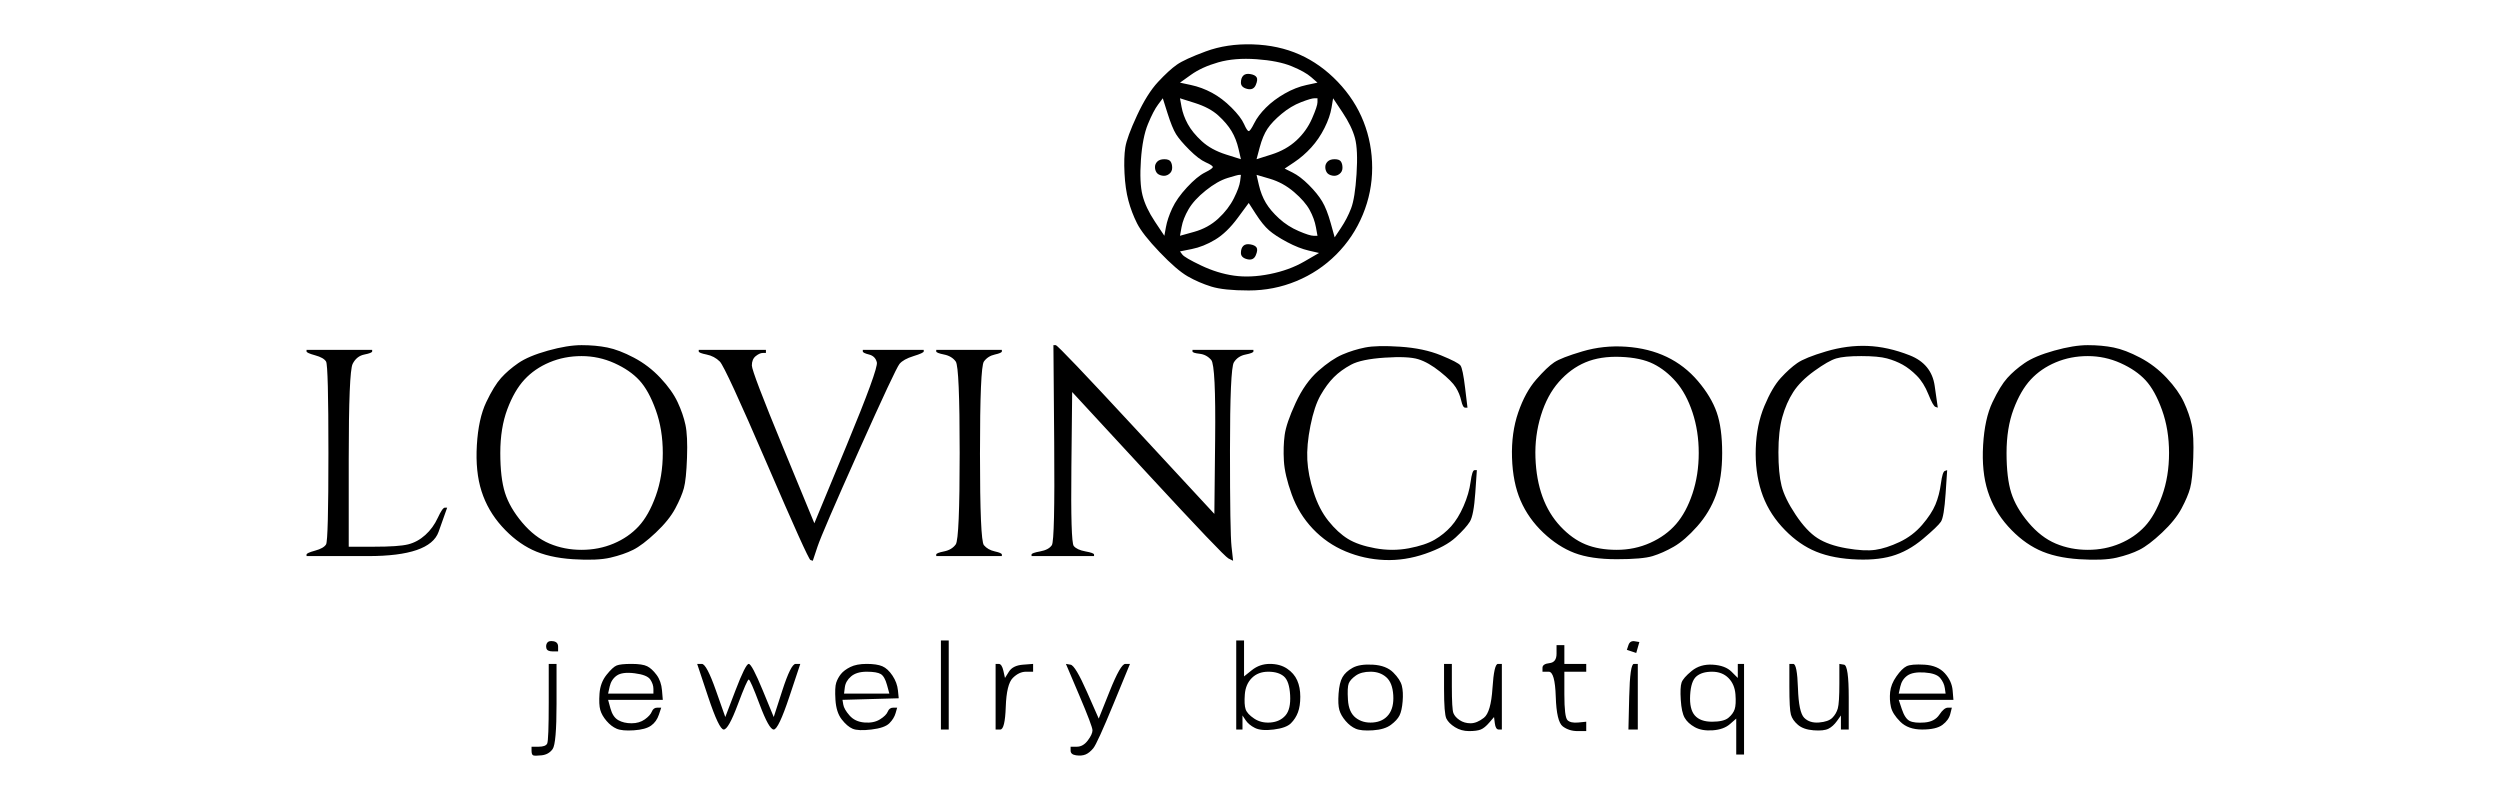 <svg xmlns:xlink="http://www.w3.org/1999/xlink" xmlns="http://www.w3.org/2000/svg" xml:space="preserve" width="100%" viewBox="0 0 1600 512" version="1.1" style="fill-rule:nonzero;clip-rule:evenodd;stroke-linecap:round;stroke-linejoin:round;" stroke-miterlimit="10" height="100%">
<defs></defs>
<g id="图层-1">
<path stroke="none" opacity="1" fill-rule="nonzero" fill="#000000" d="M771.688 32.898C762.688 36.231 756.521 39.064 753.188 41.398C749.854 43.731 745.854 47.398 741.188 52.398C736.521 57.398 732.021 64.564 727.688 73.898C723.354 83.231 720.854 90.064 720.188 94.398C719.521 98.731 719.354 104.231 719.688 110.898C720.021 117.564 720.854 123.398 722.188 128.398C723.521 133.398 725.354 138.231 727.688 142.898C730.021 147.564 734.854 153.731 742.188 161.398C749.521 169.064 755.521 174.231 760.188 176.898C764.854 179.564 769.854 181.731 775.188 183.398C780.521 185.064 788.521 185.898 799.188 185.898C809.854 185.898 820.021 183.898 829.688 179.898C839.354 175.898 847.854 170.231 855.188 162.898C862.521 155.564 868.188 147.064 872.188 137.398C876.188 127.731 878.188 117.731 878.188 107.398C878.188 97.064 876.354 87.231 872.688 77.898C869.021 68.564 863.521 60.064 856.188 52.398C848.854 44.731 840.688 38.898 831.688 34.898C822.688 30.898 812.688 28.731 801.688 28.398C790.688 28.064 780.688 29.564 771.688 32.898ZM804.188 37.898C813.521 38.564 821.021 40.064 826.688 42.398C832.354 44.731 836.521 47.064 839.188 49.398C840.521 50.564 841.854 51.731 843.188 52.898C840.854 53.398 838.521 53.898 836.188 54.398C831.521 55.398 826.854 57.231 822.188 59.898C817.521 62.564 813.521 65.564 810.188 68.898C806.854 72.231 804.354 75.564 802.688 78.898C801.021 82.231 799.854 83.898 799.188 83.898C798.521 83.898 797.521 82.398 796.188 79.398C794.854 76.398 792.188 72.898 788.188 68.898C784.188 64.898 780.021 61.731 775.688 59.398C771.354 57.064 766.854 55.398 762.188 54.398C759.854 53.898 757.521 53.398 755.188 52.898C757.521 51.231 759.854 49.564 762.188 47.898C766.854 44.564 772.688 41.898 779.688 39.898C786.688 37.898 794.854 37.231 804.188 37.898ZM795.688 48.398C794.688 49.398 794.188 50.898 794.188 52.898C794.188 54.898 795.521 56.231 798.188 56.898C800.854 57.564 802.688 56.731 803.688 54.398C804.688 52.064 804.854 50.398 804.188 49.398C803.521 48.398 802.188 47.731 800.188 47.398C798.188 47.064 796.688 47.398 795.688 48.398ZM744.188 62.898C745.188 66.064 746.188 69.231 747.188 72.398C749.188 78.731 751.021 83.231 752.688 85.898C754.354 88.564 757.188 91.898 761.188 95.898C765.188 99.898 768.688 102.564 771.688 103.898C774.688 105.231 776.188 106.231 776.188 106.898C776.188 107.564 774.521 108.731 771.188 110.398C767.854 112.064 764.021 115.231 759.688 119.898C755.354 124.564 752.188 129.064 750.188 133.398C748.188 137.731 746.854 141.731 746.188 145.398C745.854 147.231 745.521 149.064 745.188 150.898C743.188 147.898 741.188 144.898 739.188 141.898C735.188 135.898 732.521 130.231 731.188 124.898C729.854 119.564 729.521 112.064 730.188 102.398C730.854 92.731 732.354 85.064 734.688 79.398C737.021 73.731 739.188 69.564 741.188 66.898C742.188 65.564 743.188 64.231 744.188 62.898ZM755.188 62.898C758.354 63.898 761.521 64.898 764.688 65.898C771.021 67.898 776.021 70.564 779.688 73.898C783.354 77.231 786.188 80.564 788.188 83.898C790.188 87.231 791.688 91.064 792.688 95.398C793.188 97.564 793.688 99.731 794.188 101.898C791.021 100.898 787.854 99.898 784.688 98.898C778.354 96.898 773.188 94.064 769.188 90.398C765.188 86.731 762.188 83.064 760.188 79.398C758.188 75.731 756.854 72.064 756.188 68.398C755.854 66.564 755.521 64.731 755.188 62.898ZM841.188 62.898C841.854 62.898 842.521 62.898 843.188 62.898C843.188 63.731 843.188 64.564 843.188 65.398C843.188 67.064 842.021 70.564 839.688 75.898C837.354 81.231 834.021 85.898 829.688 89.898C825.354 93.898 820.021 96.898 813.688 98.898C810.521 99.898 807.354 100.898 804.188 101.898C804.854 99.398 805.521 96.898 806.188 94.398C807.521 89.398 809.188 85.398 811.188 82.398C813.188 79.398 816.188 76.231 820.188 72.898C824.188 69.564 828.354 67.064 832.688 65.398C837.021 63.731 839.854 62.898 841.188 62.898ZM853.188 62.898C855.188 65.898 857.188 68.898 859.188 71.898C863.188 77.898 865.854 83.398 867.188 88.398C868.521 93.398 868.854 101.064 868.188 111.398C867.521 121.731 866.354 129.064 864.688 133.398C863.021 137.731 860.854 141.898 858.188 145.898C856.854 147.898 855.521 149.898 854.188 151.898C853.354 148.898 852.521 145.898 851.688 142.898C850.021 136.898 848.188 132.231 846.188 128.898C844.188 125.564 841.354 122.064 837.688 118.398C834.021 114.731 830.521 112.064 827.188 110.398C825.521 109.564 823.854 108.731 822.188 107.898C824.188 106.564 826.188 105.231 828.188 103.898C832.188 101.231 835.854 98.064 839.188 94.398C842.521 90.731 845.354 86.564 847.688 81.898C850.021 77.231 851.521 72.898 852.188 68.898C852.521 66.898 852.854 64.898 853.188 62.898ZM740.688 103.398C739.688 104.398 739.188 105.564 739.188 106.898C739.188 108.231 739.521 109.398 740.188 110.398C740.854 111.398 742.021 112.064 743.688 112.398C745.354 112.731 746.854 112.398 748.188 111.398C749.521 110.398 750.188 109.064 750.188 107.398C750.188 105.731 749.854 104.398 749.188 103.398C748.521 102.398 747.188 101.898 745.188 101.898C743.188 101.898 741.688 102.398 740.688 103.398ZM849.688 103.398C848.688 104.398 848.188 105.564 848.188 106.898C848.188 108.231 848.521 109.398 849.188 110.398C849.854 111.398 851.021 112.064 852.688 112.398C854.354 112.731 855.854 112.398 857.188 111.398C858.521 110.398 859.188 109.064 859.188 107.398C859.188 105.731 858.854 104.398 858.188 103.398C857.521 102.398 856.188 101.898 854.188 101.898C852.188 101.898 850.688 102.398 849.688 103.398ZM793.188 111.898C793.521 111.898 793.854 111.898 794.188 111.898C794.021 113.231 793.854 114.564 793.688 115.898C793.354 118.564 792.021 122.231 789.688 126.898C787.354 131.564 784.021 135.898 779.688 139.898C775.354 143.898 770.188 146.731 764.188 148.398C761.188 149.231 758.188 150.064 755.188 150.898C755.521 149.064 755.854 147.231 756.188 145.398C756.854 141.731 758.354 137.898 760.688 133.898C763.021 129.898 766.688 125.898 771.688 121.898C776.688 117.898 781.354 115.231 785.688 113.898C790.021 112.564 792.521 111.898 793.188 111.898ZM804.188 111.898C807.021 112.731 809.854 113.564 812.688 114.398C818.354 116.064 823.521 118.898 828.188 122.898C832.854 126.898 836.188 130.731 838.188 134.398C840.188 138.064 841.521 141.731 842.188 145.398C842.521 147.231 842.854 149.064 843.188 150.898C842.354 150.898 841.521 150.898 840.688 150.898C839.021 150.898 835.854 149.898 831.188 147.898C826.521 145.898 822.354 143.231 818.688 139.898C815.021 136.564 812.188 133.231 810.188 129.898C808.188 126.564 806.688 122.731 805.688 118.398C805.188 116.231 804.688 114.064 804.188 111.898ZM799.188 129.898C800.688 132.231 802.188 134.564 803.688 136.898C806.688 141.564 809.521 145.064 812.188 147.398C814.854 149.731 818.688 152.231 823.688 154.898C828.688 157.564 833.354 159.398 837.688 160.398C839.854 160.898 842.021 161.398 844.188 161.898C841.021 163.731 837.854 165.564 834.688 167.398C828.354 171.064 821.021 173.731 812.688 175.398C804.354 177.064 796.688 177.398 789.688 176.398C782.688 175.398 775.688 173.231 768.688 169.898C761.688 166.564 757.688 164.231 756.688 162.898C756.188 162.231 755.688 161.564 755.188 160.898C757.688 160.398 760.188 159.898 762.688 159.398C767.688 158.398 772.688 156.398 777.688 153.398C782.688 150.398 787.521 145.731 792.188 139.398C794.521 136.231 796.854 133.064 799.188 129.898ZM795.688 157.398C794.688 158.398 794.188 159.898 794.188 161.898C794.188 163.898 795.521 165.231 798.188 165.898C800.854 166.564 802.688 165.731 803.688 163.398C804.688 161.064 804.854 159.398 804.188 158.398C803.521 157.398 802.188 156.731 800.188 156.398C798.188 156.064 796.688 156.398 795.688 157.398ZM350.688 224.398C342.354 226.731 336.021 229.398 331.688 232.398C327.354 235.398 323.688 238.564 320.688 241.898C317.688 245.231 314.521 250.398 311.188 257.398C307.854 264.398 305.854 273.564 305.188 284.898C304.521 296.231 305.521 306.064 308.188 314.398C310.854 322.731 315.188 330.231 321.188 336.898C327.188 343.564 333.688 348.564 340.688 351.898C347.688 355.231 356.354 357.231 366.688 357.898C377.021 358.564 385.021 358.231 390.688 356.898C396.354 355.564 401.188 353.898 405.188 351.898C409.188 349.898 414.021 346.231 419.688 340.898C425.354 335.564 429.521 330.398 432.188 325.398C434.854 320.398 436.688 316.064 437.688 312.398C438.688 308.731 439.354 302.231 439.688 292.898C440.021 283.564 439.688 276.564 438.688 271.898C437.688 267.231 436.021 262.398 433.688 257.398C431.354 252.398 427.688 247.231 422.688 241.898C417.688 236.564 412.021 232.231 405.688 228.898C399.354 225.564 393.688 223.398 388.688 222.398C383.688 221.398 378.188 220.898 372.188 220.898C366.188 220.898 359.021 222.064 350.688 224.398ZM674.688 283.398C675.021 325.064 674.521 346.898 673.188 348.898C671.854 350.898 669.354 352.231 665.688 352.898C662.021 353.564 660.188 354.231 660.188 354.898C660.188 355.231 660.188 355.564 660.188 355.898C666.854 355.898 673.521 355.898 680.188 355.898C686.854 355.898 693.521 355.898 700.188 355.898C700.188 355.564 700.188 355.231 700.188 354.898C700.188 354.231 698.354 353.564 694.688 352.898C691.021 352.231 688.521 351.064 687.188 349.398C685.854 347.731 685.354 330.898 685.688 298.898C685.854 282.898 686.021 266.898 686.188 250.898C702.354 268.398 718.521 285.898 734.688 303.398C767.021 338.398 784.188 356.398 786.188 357.398C787.188 357.898 788.188 358.398 789.188 358.898C788.854 355.898 788.521 352.898 788.188 349.898C787.521 343.898 787.188 323.398 787.188 288.398C787.188 253.398 788.021 234.564 789.688 231.898C791.354 229.231 793.854 227.564 797.188 226.898C800.521 226.231 802.188 225.564 802.188 224.898C802.188 224.564 802.188 224.231 802.188 223.898C795.688 223.898 789.188 223.898 782.688 223.898C776.188 223.898 769.688 223.898 763.188 223.898C763.188 224.231 763.188 224.564 763.188 224.898C763.188 225.564 764.688 226.064 767.688 226.398C770.688 226.731 773.188 228.064 775.188 230.398C777.188 232.731 778.021 249.731 777.688 281.398C777.521 297.231 777.354 313.064 777.188 328.898C760.521 310.898 743.854 292.898 727.188 274.898C693.854 238.898 676.688 220.898 675.688 220.898C675.188 220.898 674.688 220.898 674.188 220.898C674.354 241.731 674.521 262.564 674.688 283.398ZM873.688 222.398C868.688 223.398 863.854 224.898 859.188 226.898C854.521 228.898 849.354 232.398 843.688 237.398C838.021 242.398 833.188 249.231 829.188 257.898C825.188 266.564 822.854 273.398 822.188 278.398C821.521 283.398 821.354 288.898 821.688 294.898C822.021 300.898 823.688 308.064 826.688 316.398C829.688 324.731 834.188 332.064 840.188 338.398C846.188 344.731 853.188 349.564 861.188 352.898C869.188 356.231 877.521 358.064 886.188 358.398C894.854 358.731 903.521 357.398 912.188 354.398C920.854 351.398 927.354 347.898 931.688 343.898C936.021 339.898 939.021 336.564 940.688 333.898C942.354 331.231 943.521 325.064 944.188 315.398C944.521 310.564 944.854 305.731 945.188 300.898C944.688 300.898 944.188 300.898 943.688 300.898C942.688 300.898 941.854 303.398 941.188 308.398C940.521 313.398 939.021 318.564 936.688 323.898C934.354 329.231 931.688 333.564 928.688 336.898C925.688 340.231 922.188 343.064 918.188 345.398C914.188 347.731 908.688 349.564 901.688 350.898C894.688 352.231 887.521 352.231 880.188 350.898C872.854 349.564 867.021 347.564 862.688 344.898C858.354 342.231 854.188 338.398 850.188 333.398C846.188 328.398 843.021 322.231 840.688 314.898C838.354 307.564 837.021 300.731 836.688 294.398C836.354 288.064 837.021 280.731 838.688 272.398C840.354 264.064 842.521 257.564 845.188 252.898C847.854 248.231 850.688 244.398 853.688 241.398C856.688 238.398 860.354 235.731 864.688 233.398C869.021 231.064 876.188 229.564 886.188 228.898C896.188 228.231 903.354 228.564 907.688 229.898C912.021 231.231 916.688 233.898 921.688 237.898C926.688 241.898 930.021 245.231 931.688 247.898C933.354 250.564 934.521 253.398 935.188 256.398C935.854 259.398 936.688 260.898 937.688 260.898C938.188 260.898 938.688 260.898 939.188 260.898C938.688 256.731 938.188 252.564 937.688 248.398C936.688 240.064 935.688 235.231 934.688 233.898C933.688 232.564 929.521 230.398 922.188 227.398C914.854 224.398 906.188 222.564 896.188 221.898C886.188 221.231 878.688 221.398 873.688 222.398ZM1012.69 224.898C1003.69 227.564 997.688 229.898 994.688 231.898C991.688 233.898 987.854 237.564 983.188 242.898C978.521 248.231 974.688 255.231 971.688 263.898C968.688 272.564 967.354 282.231 967.688 292.898C968.021 303.564 969.854 312.731 973.188 320.398C976.521 328.064 981.354 334.898 987.688 340.898C994.021 346.898 1000.69 351.231 1007.69 353.898C1014.69 356.564 1023.69 357.898 1034.69 357.898C1045.69 357.898 1053.35 357.231 1057.69 355.898C1062.02 354.564 1066.52 352.564 1071.19 349.898C1075.85 347.231 1080.85 342.898 1086.19 336.898C1091.52 330.898 1095.52 324.231 1098.19 316.898C1100.85 309.564 1102.19 300.564 1102.19 289.898C1102.19 279.231 1101.02 270.564 1098.69 263.898C1096.35 257.231 1092.35 250.564 1086.69 243.898C1081.02 237.231 1074.35 232.064 1066.69 228.398C1059.02 224.731 1050.35 222.564 1040.69 221.898C1031.02 221.231 1021.69 222.231 1012.69 224.898ZM1168.69 224.898C1159.69 227.564 1153.52 230.064 1150.19 232.398C1146.85 234.731 1143.35 237.898 1139.69 241.898C1136.02 245.898 1132.52 251.898 1129.19 259.898C1125.85 267.898 1124.02 276.898 1123.69 286.898C1123.35 296.898 1124.52 306.064 1127.19 314.398C1129.85 322.731 1134.19 330.231 1140.19 336.898C1146.19 343.564 1152.69 348.564 1159.69 351.898C1166.69 355.231 1175.19 357.231 1185.19 357.898C1195.19 358.564 1203.69 357.898 1210.69 355.898C1217.69 353.898 1224.35 350.231 1230.69 344.898C1237.02 339.564 1240.85 335.898 1242.19 333.898C1243.52 331.898 1244.52 325.898 1245.19 315.898C1245.52 310.898 1245.85 305.898 1246.19 300.898C1245.69 301.064 1245.19 301.231 1244.69 301.398C1243.69 301.731 1242.85 304.398 1242.19 309.398C1241.52 314.398 1240.35 318.898 1238.69 322.898C1237.02 326.898 1234.19 331.231 1230.19 335.898C1226.19 340.564 1221.35 344.231 1215.69 346.898C1210.02 349.564 1204.85 351.231 1200.19 351.898C1195.52 352.564 1189.35 352.231 1181.69 350.898C1174.02 349.564 1167.85 347.398 1163.19 344.398C1158.52 341.398 1153.85 336.398 1149.19 329.398C1144.52 322.398 1141.52 316.231 1140.19 310.898C1138.85 305.564 1138.19 298.398 1138.19 289.398C1138.19 280.398 1139.02 272.898 1140.69 266.898C1142.35 260.898 1144.69 255.564 1147.69 250.898C1150.69 246.231 1155.19 241.731 1161.19 237.398C1167.19 233.064 1171.85 230.398 1175.19 229.398C1178.52 228.398 1183.85 227.898 1191.19 227.898C1198.52 227.898 1204.02 228.398 1207.69 229.398C1211.35 230.398 1214.69 231.731 1217.69 233.398C1220.69 235.064 1223.69 237.398 1226.69 240.398C1229.69 243.398 1232.19 247.398 1234.19 252.398C1236.19 257.398 1237.69 260.064 1238.69 260.398C1239.19 260.564 1239.69 260.731 1240.19 260.898C1239.52 256.231 1238.85 251.564 1238.19 246.898C1236.85 237.564 1231.52 231.064 1222.19 227.398C1212.85 223.731 1203.85 221.731 1195.19 221.398C1186.52 221.064 1177.69 222.231 1168.69 224.898ZM1314.69 224.398C1306.35 226.731 1300.02 229.398 1295.69 232.398C1291.35 235.398 1287.69 238.564 1284.69 241.898C1281.69 245.231 1278.52 250.398 1275.19 257.398C1271.85 264.398 1269.85 273.564 1269.19 284.898C1268.52 296.231 1269.52 306.064 1272.19 314.398C1274.85 322.731 1279.19 330.231 1285.19 336.898C1291.19 343.564 1297.69 348.564 1304.69 351.898C1311.69 355.231 1320.35 357.231 1330.69 357.898C1341.02 358.564 1349.02 358.231 1354.69 356.898C1360.35 355.564 1365.19 353.898 1369.19 351.898C1373.19 349.898 1378.02 346.231 1383.69 340.898C1389.35 335.564 1393.52 330.398 1396.19 325.398C1398.85 320.398 1400.69 316.064 1401.69 312.398C1402.69 308.731 1403.35 302.231 1403.69 292.898C1404.02 283.564 1403.69 276.564 1402.69 271.898C1401.69 267.231 1400.02 262.398 1397.69 257.398C1395.35 252.398 1391.69 247.231 1386.69 241.898C1381.69 236.564 1376.02 232.231 1369.69 228.898C1363.35 225.564 1357.69 223.398 1352.69 222.398C1347.69 221.398 1342.19 220.898 1336.19 220.898C1330.19 220.898 1323.02 222.064 1314.69 224.398ZM196.188 224.898C196.188 225.564 198.021 226.398 201.688 227.398C205.354 228.398 207.688 229.731 208.688 231.398C209.688 233.064 210.188 252.564 210.188 289.898C210.188 327.231 209.688 346.731 208.688 348.398C207.688 350.064 205.354 351.398 201.688 352.398C198.021 353.398 196.188 354.231 196.188 354.898C196.188 355.231 196.188 355.564 196.188 355.898C209.354 355.898 222.521 355.898 235.688 355.898C262.021 355.898 277.021 350.731 280.688 340.398C282.521 335.231 284.354 330.064 286.188 324.898C285.688 324.898 285.188 324.898 284.688 324.898C283.688 324.898 282.188 327.064 280.188 331.398C278.188 335.731 275.521 339.398 272.188 342.398C268.854 345.398 265.188 347.398 261.188 348.398C257.188 349.398 249.854 349.898 239.188 349.898C233.854 349.898 228.521 349.898 223.188 349.898C223.188 331.231 223.188 312.564 223.188 293.898C223.188 256.564 224.021 236.231 225.688 232.898C227.354 229.564 229.854 227.564 233.188 226.898C236.521 226.231 238.188 225.564 238.188 224.898C238.188 224.564 238.188 224.231 238.188 223.898C231.188 223.898 224.188 223.898 217.188 223.898C210.188 223.898 203.188 223.898 196.188 223.898C196.188 224.231 196.188 224.564 196.188 224.898ZM447.188 224.898C447.188 225.564 448.854 226.231 452.188 226.898C455.521 227.564 458.354 229.064 460.688 231.398C463.021 233.731 473.021 255.398 490.688 296.398C508.354 337.398 517.688 358.064 518.688 358.398C519.188 358.564 519.688 358.731 520.188 358.898C521.188 355.898 522.188 352.898 523.188 349.898C525.188 343.898 534.021 323.398 549.688 288.398C565.354 253.398 574.021 234.898 575.688 232.898C577.354 230.898 580.354 229.231 584.688 227.898C589.021 226.564 591.188 225.564 591.188 224.898C591.188 224.564 591.188 224.231 591.188 223.898C584.688 223.898 578.188 223.898 571.688 223.898C565.188 223.898 558.688 223.898 552.188 223.898C552.188 224.231 552.188 224.564 552.188 224.898C552.188 225.564 553.521 226.231 556.188 226.898C558.854 227.564 560.521 229.231 561.188 231.898C561.854 234.564 555.354 252.398 541.688 285.398C534.854 301.898 528.021 318.398 521.188 334.898C514.521 318.731 507.854 302.564 501.188 286.398C487.854 254.064 481.188 236.564 481.188 233.898C481.188 231.231 482.021 229.231 483.688 227.898C485.354 226.564 486.854 225.898 488.188 225.898C488.854 225.898 489.521 225.898 490.188 225.898C490.188 225.564 490.188 225.231 490.188 224.898C490.188 224.564 490.188 224.231 490.188 223.898C483.021 223.898 475.854 223.898 468.688 223.898C461.521 223.898 454.354 223.898 447.188 223.898C447.188 224.231 447.188 224.564 447.188 224.898ZM599.188 224.898C599.188 225.564 600.854 226.231 604.188 226.898C607.521 227.564 610.021 229.064 611.688 231.398C613.354 233.731 614.188 253.231 614.188 289.898C614.188 326.564 613.354 346.064 611.688 348.398C610.021 350.731 607.521 352.231 604.188 352.898C600.854 353.564 599.188 354.231 599.188 354.898C599.188 355.231 599.188 355.564 599.188 355.898C606.188 355.898 613.188 355.898 620.188 355.898C627.188 355.898 634.188 355.898 641.188 355.898C641.188 355.564 641.188 355.231 641.188 354.898C641.188 354.231 639.688 353.564 636.688 352.898C633.688 352.231 631.354 350.898 629.688 348.898C628.021 346.898 627.188 327.398 627.188 290.398C627.188 253.398 628.021 233.731 629.688 231.398C631.354 229.064 633.688 227.564 636.688 226.898C639.688 226.231 641.188 225.564 641.188 224.898C641.188 224.564 641.188 224.231 641.188 223.898C634.188 223.898 627.188 223.898 620.188 223.898C613.188 223.898 606.188 223.898 599.188 223.898C599.188 224.231 599.188 224.564 599.188 224.898ZM372.188 227.898C379.521 227.898 386.521 229.398 393.188 232.398C399.854 235.398 405.188 239.064 409.188 243.398C413.188 247.731 416.688 254.064 419.688 262.398C422.688 270.731 424.188 279.898 424.188 289.898C424.188 299.898 422.688 309.064 419.688 317.398C416.688 325.731 413.021 332.231 408.688 336.898C404.354 341.564 399.021 345.231 392.688 347.898C386.354 350.564 379.521 351.898 372.188 351.898C364.854 351.898 358.021 350.564 351.688 347.898C345.354 345.231 339.521 340.731 334.188 334.398C328.854 328.064 325.188 321.731 323.188 315.398C321.188 309.064 320.188 300.564 320.188 289.898C320.188 279.231 321.688 269.898 324.688 261.898C327.688 253.898 331.354 247.564 335.688 242.898C340.021 238.231 345.354 234.564 351.688 231.898C358.021 229.231 364.854 227.898 372.188 227.898ZM1037.19 228.398C1045.85 228.731 1052.85 230.231 1058.19 232.898C1063.52 235.564 1068.35 239.398 1072.69 244.398C1077.02 249.398 1080.52 255.898 1083.19 263.898C1085.85 271.898 1087.19 280.564 1087.19 289.898C1087.19 299.231 1085.85 307.898 1083.19 315.898C1080.52 323.898 1077.02 330.398 1072.69 335.398C1068.35 340.398 1062.85 344.398 1056.19 347.398C1049.52 350.398 1042.35 351.898 1034.69 351.898C1027.02 351.898 1020.35 350.731 1014.69 348.398C1009.02 346.064 1003.69 342.231 998.688 336.898C993.688 331.564 989.854 325.231 987.188 317.898C984.521 310.564 983.021 302.231 982.688 292.898C982.354 283.564 983.521 274.564 986.188 265.898C988.854 257.231 992.688 250.064 997.688 244.398C1002.69 238.731 1008.35 234.564 1014.69 231.898C1021.02 229.231 1028.52 228.064 1037.19 228.398ZM1336.19 227.898C1343.52 227.898 1350.52 229.398 1357.19 232.398C1363.85 235.398 1369.19 239.064 1373.19 243.398C1377.19 247.731 1380.69 254.064 1383.69 262.398C1386.69 270.731 1388.19 279.898 1388.19 289.898C1388.19 299.898 1386.69 309.064 1383.69 317.398C1380.69 325.731 1377.02 332.231 1372.69 336.898C1368.35 341.564 1363.02 345.231 1356.69 347.898C1350.35 350.564 1343.52 351.898 1336.19 351.898C1328.85 351.898 1322.02 350.564 1315.69 347.898C1309.35 345.231 1303.52 340.731 1298.19 334.398C1292.85 328.064 1289.19 321.731 1287.19 315.398C1285.19 309.064 1284.19 300.564 1284.19 289.898C1284.19 279.231 1285.69 269.898 1288.69 261.898C1291.69 253.898 1295.35 247.564 1299.69 242.898C1304.02 238.231 1309.35 234.564 1315.69 231.898C1322.02 229.231 1328.85 227.898 1336.19 227.898ZM350.188 411.398C349.521 412.398 349.354 413.564 349.688 414.898C350.021 416.231 351.354 416.898 353.688 416.898C354.854 416.898 356.021 416.898 357.188 416.898C357.188 415.898 357.188 414.898 357.188 413.898C357.188 411.898 356.188 410.731 354.188 410.398C352.188 410.064 350.854 410.398 350.188 411.398ZM602.188 438.398C602.188 447.898 602.188 457.398 602.188 466.898C603.021 466.898 603.854 466.898 604.688 466.898C605.521 466.898 606.354 466.898 607.188 466.898C607.188 457.398 607.188 447.898 607.188 438.398C607.188 428.898 607.188 419.398 607.188 409.898C606.354 409.898 605.521 409.898 604.688 409.898C603.854 409.898 603.021 409.898 602.188 409.898C602.188 419.398 602.188 428.898 602.188 438.398ZM791.188 438.398C791.188 447.898 791.188 457.398 791.188 466.898C791.854 466.898 792.521 466.898 793.188 466.898C793.854 466.898 794.521 466.898 795.188 466.898C795.188 465.398 795.188 463.898 795.188 462.398C795.188 460.898 795.188 459.398 795.188 457.898C795.854 458.898 796.521 459.898 797.188 460.898C798.521 462.898 800.521 464.564 803.188 465.898C805.854 467.231 809.854 467.564 815.188 466.898C820.521 466.231 824.188 464.898 826.188 462.898C828.188 460.898 829.688 458.564 830.688 455.898C831.688 453.231 832.188 449.898 832.188 445.898C832.188 441.898 831.521 438.398 830.188 435.398C828.854 432.398 826.688 429.898 823.688 427.898C820.688 425.898 817.021 424.898 812.688 424.898C808.354 424.898 804.521 426.231 801.188 428.898C799.521 430.231 797.854 431.564 796.188 432.898C796.188 429.064 796.188 425.231 796.188 421.398C796.188 417.564 796.188 413.731 796.188 409.898C795.354 409.898 794.521 409.898 793.688 409.898C792.854 409.898 792.021 409.898 791.188 409.898C791.188 419.398 791.188 428.898 791.188 438.398ZM1042.19 412.898C1041.85 413.898 1041.52 414.898 1041.19 415.898C1042.19 416.231 1043.19 416.564 1044.19 416.898C1045.19 417.231 1046.19 417.564 1047.19 417.898C1047.52 416.731 1047.85 415.564 1048.19 414.398C1048.52 413.231 1048.85 412.064 1049.19 410.898C1048.19 410.731 1047.19 410.564 1046.19 410.398C1044.19 410.064 1042.85 410.898 1042.19 412.898ZM996.188 418.398C996.188 422.064 994.688 424.064 991.688 424.398C988.688 424.731 987.188 425.731 987.188 427.398C987.188 428.231 987.188 429.064 987.188 429.898C988.521 429.898 989.854 429.898 991.188 429.898C993.854 429.898 995.354 435.231 995.688 445.898C996.021 456.564 997.521 462.898 1000.19 464.898C1002.85 466.898 1006.02 467.898 1009.69 467.898C1011.52 467.898 1013.35 467.898 1015.19 467.898C1015.19 466.898 1015.19 465.898 1015.19 464.898C1015.19 463.898 1015.19 462.898 1015.19 461.898C1013.52 462.064 1011.85 462.231 1010.19 462.398C1006.85 462.731 1004.52 462.231 1003.19 460.898C1001.85 459.564 1001.19 454.064 1001.19 444.398C1001.19 439.564 1001.19 434.731 1001.19 429.898C1003.52 429.898 1005.85 429.898 1008.19 429.898C1010.52 429.898 1012.85 429.898 1015.19 429.898C1015.19 429.064 1015.19 428.231 1015.19 427.398C1015.19 426.564 1015.19 425.731 1015.19 424.898C1012.85 424.898 1010.52 424.898 1008.19 424.898C1005.85 424.898 1003.52 424.898 1001.19 424.898C1001.19 422.898 1001.19 420.898 1001.19 418.898C1001.19 416.898 1001.19 414.898 1001.19 412.898C1000.35 412.898 999.521 412.898 998.688 412.898C997.854 412.898 997.021 412.898 996.188 412.898C996.188 414.731 996.188 416.564 996.188 418.398ZM351.188 449.398C351.188 465.731 350.854 474.564 350.188 475.898C349.521 477.231 347.688 477.898 344.688 477.898C343.188 477.898 341.688 477.898 340.188 477.898C340.188 478.731 340.188 479.564 340.188 480.398C340.188 482.064 340.521 483.064 341.188 483.398C341.854 483.731 343.688 483.731 346.688 483.398C349.688 483.064 352.021 481.731 353.688 479.398C355.354 477.064 356.188 467.398 356.188 450.398C356.188 441.898 356.188 433.398 356.188 424.898C355.354 424.898 354.521 424.898 353.688 424.898C352.854 424.898 352.021 424.898 351.188 424.898C351.188 433.064 351.188 441.231 351.188 449.398ZM394.688 425.898C393.021 426.564 390.854 428.564 388.188 431.898C385.521 435.231 384.021 439.231 383.688 443.898C383.354 448.564 383.521 452.064 384.188 454.398C384.854 456.731 386.188 459.064 388.188 461.398C390.188 463.731 392.354 465.398 394.688 466.398C397.021 467.398 400.688 467.731 405.688 467.398C410.688 467.064 414.354 466.064 416.688 464.398C419.021 462.731 420.688 460.398 421.688 457.398C422.188 455.898 422.688 454.398 423.188 452.898C422.354 452.898 421.521 452.898 420.688 452.898C419.021 452.898 417.854 453.731 417.188 455.398C416.521 457.064 415.021 458.731 412.688 460.398C410.354 462.064 407.521 462.898 404.188 462.898C400.854 462.898 398.021 462.231 395.688 460.898C393.354 459.564 391.688 457.064 390.688 453.398C390.188 451.564 389.688 449.731 389.188 447.898C395.021 447.898 400.854 447.898 406.688 447.898C412.521 447.898 418.354 447.898 424.188 447.898C424.021 445.898 423.854 443.898 423.688 441.898C423.354 437.898 422.188 434.564 420.188 431.898C418.188 429.231 416.188 427.398 414.188 426.398C412.188 425.398 408.854 424.898 404.188 424.898C399.521 424.898 396.354 425.231 394.688 425.898ZM453.188 445.898C457.854 459.898 461.188 466.898 463.188 466.898C465.188 466.898 468.188 461.564 472.188 450.898C476.188 440.231 478.521 434.898 479.188 434.898C479.854 434.898 482.188 440.231 486.188 450.898C490.188 461.564 493.188 466.898 495.188 466.898C497.188 466.898 500.521 459.898 505.188 445.898C507.521 438.898 509.854 431.898 512.188 424.898C511.188 424.898 510.188 424.898 509.188 424.898C507.188 424.898 504.354 430.564 500.688 441.898C498.854 447.564 497.021 453.231 495.188 458.898C492.854 453.231 490.521 447.564 488.188 441.898C483.521 430.564 480.521 424.898 479.188 424.898C477.854 424.898 475.021 430.564 470.688 441.898C468.521 447.564 466.354 453.231 464.188 458.898C462.188 453.231 460.188 447.564 458.188 441.898C454.188 430.564 451.188 424.898 449.188 424.898C448.188 424.898 447.188 424.898 446.188 424.898C448.521 431.898 450.854 438.898 453.188 445.898ZM544.188 426.898C541.521 428.231 539.521 429.731 538.188 431.398C536.854 433.064 535.854 434.898 535.188 436.898C534.521 438.898 534.354 442.564 534.688 447.898C535.021 453.231 536.354 457.398 538.688 460.398C541.021 463.398 543.354 465.398 545.688 466.398C548.021 467.398 552.021 467.564 557.688 466.898C563.354 466.231 567.188 464.898 569.188 462.898C571.188 460.898 572.521 458.731 573.188 456.398C573.521 455.231 573.854 454.064 574.188 452.898C573.354 452.898 572.521 452.898 571.688 452.898C570.021 452.898 568.854 453.731 568.188 455.398C567.521 457.064 565.854 458.731 563.188 460.398C560.521 462.064 557.188 462.731 553.188 462.398C549.188 462.064 546.021 460.564 543.688 457.898C541.354 455.231 540.021 452.898 539.688 450.898C539.521 449.898 539.354 448.898 539.188 447.898C545.188 447.731 551.188 447.564 557.188 447.398C563.188 447.231 569.188 447.064 575.188 446.898C575.021 445.231 574.854 443.564 574.688 441.898C574.354 438.564 573.188 435.398 571.188 432.398C569.188 429.398 567.021 427.398 564.688 426.398C562.354 425.398 559.021 424.898 554.688 424.898C550.354 424.898 546.854 425.564 544.188 426.898ZM637.188 445.898C637.188 452.898 637.188 459.898 637.188 466.898C638.188 466.898 639.188 466.898 640.188 466.898C642.188 466.898 643.354 462.064 643.688 452.398C644.021 442.731 645.521 436.564 648.188 433.898C650.854 431.231 653.688 429.898 656.688 429.898C658.188 429.898 659.688 429.898 661.188 429.898C661.188 429.064 661.188 428.231 661.188 427.398C661.188 426.564 661.188 425.731 661.188 424.898C659.021 425.064 656.854 425.231 654.688 425.398C650.354 425.731 647.354 427.231 645.688 429.898C644.854 431.231 644.021 432.564 643.188 433.898C642.854 432.398 642.521 430.898 642.188 429.398C641.521 426.398 640.521 424.898 639.188 424.898C638.521 424.898 637.854 424.898 637.188 424.898C637.188 431.898 637.188 438.898 637.188 445.898ZM690.688 444.898C696.354 458.231 699.188 465.731 699.188 467.398C699.188 469.064 698.188 471.231 696.188 473.898C694.188 476.564 691.854 477.898 689.188 477.898C687.854 477.898 686.521 477.898 685.188 477.898C685.188 478.731 685.188 479.564 685.188 480.398C685.188 482.064 686.354 483.064 688.688 483.398C691.021 483.731 693.021 483.564 694.688 482.898C696.354 482.231 698.021 480.898 699.688 478.898C701.354 476.898 705.688 467.398 712.688 450.398C716.188 441.898 719.688 433.398 723.188 424.898C722.188 424.898 721.188 424.898 720.188 424.898C718.188 424.898 714.854 430.731 710.188 442.398C707.854 448.231 705.521 454.064 703.188 459.898C700.688 454.231 698.188 448.564 695.688 442.898C690.688 431.564 687.188 425.731 685.188 425.398C684.188 425.231 683.188 425.064 682.188 424.898C685.021 431.564 687.854 438.231 690.688 444.898ZM865.688 427.398C862.688 429.064 860.521 431.064 859.188 433.398C857.854 435.731 857.021 439.231 856.688 443.898C856.354 448.564 856.521 452.064 857.188 454.398C857.854 456.731 859.188 459.064 861.188 461.398C863.188 463.731 865.354 465.398 867.688 466.398C870.021 467.398 873.688 467.731 878.688 467.398C883.688 467.064 887.521 465.898 890.188 463.898C892.854 461.898 894.688 459.898 895.688 457.898C896.688 455.898 897.354 452.898 897.688 448.898C898.021 444.898 897.854 441.564 897.188 438.898C896.521 436.231 894.688 433.398 891.688 430.398C888.688 427.398 884.354 425.731 878.688 425.398C873.021 425.064 868.688 425.731 865.688 427.398ZM924.188 440.898C924.188 451.564 924.688 457.898 925.688 459.898C926.688 461.898 928.521 463.731 931.188 465.398C933.854 467.064 936.854 467.898 940.188 467.898C943.521 467.898 946.021 467.564 947.688 466.898C949.354 466.231 951.188 464.731 953.188 462.398C954.188 461.231 955.188 460.064 956.188 458.898C956.354 460.231 956.521 461.564 956.688 462.898C957.021 465.564 957.854 466.898 959.188 466.898C959.854 466.898 960.521 466.898 961.188 466.898C961.188 459.898 961.188 452.898 961.188 445.898C961.188 438.898 961.188 431.898 961.188 424.898C960.354 424.898 959.521 424.898 958.688 424.898C957.021 424.898 955.854 430.064 955.188 440.398C954.521 450.731 952.688 457.064 949.688 459.398C946.688 461.731 943.854 462.898 941.188 462.898C938.521 462.898 936.188 462.231 934.188 460.898C932.188 459.564 930.854 458.064 930.188 456.398C929.521 454.731 929.188 449.064 929.188 439.398C929.188 434.564 929.188 429.731 929.188 424.898C928.354 424.898 927.521 424.898 926.688 424.898C925.854 424.898 925.021 424.898 924.188 424.898C924.188 430.231 924.188 435.564 924.188 440.898ZM1042.69 445.898C1042.52 452.898 1042.35 459.898 1042.19 466.898C1043.19 466.898 1044.19 466.898 1045.19 466.898C1046.19 466.898 1047.19 466.898 1048.19 466.898C1048.19 459.898 1048.19 452.898 1048.19 445.898C1048.19 438.898 1048.19 431.898 1048.19 424.898C1047.35 424.898 1046.52 424.898 1045.69 424.898C1044.02 424.898 1043.02 431.898 1042.69 445.898ZM1082.69 429.398C1079.02 432.398 1076.85 434.898 1076.19 436.898C1075.52 438.898 1075.35 442.564 1075.69 447.898C1076.02 453.231 1076.85 457.064 1078.19 459.398C1079.52 461.731 1081.69 463.731 1084.69 465.398C1087.69 467.064 1091.52 467.731 1096.19 467.398C1100.85 467.064 1104.52 465.731 1107.19 463.398C1108.52 462.231 1109.85 461.064 1111.19 459.898C1111.19 463.731 1111.19 467.564 1111.19 471.398C1111.19 475.231 1111.19 479.064 1111.19 482.898C1112.02 482.898 1112.85 482.898 1113.69 482.898C1114.52 482.898 1115.35 482.898 1116.19 482.898C1116.19 473.231 1116.19 463.564 1116.19 453.898C1116.19 444.231 1116.19 434.564 1116.19 424.898C1115.52 424.898 1114.85 424.898 1114.19 424.898C1113.52 424.898 1112.85 424.898 1112.19 424.898C1112.19 426.398 1112.19 427.898 1112.19 429.398C1112.19 430.898 1112.19 432.398 1112.19 433.898C1110.85 432.564 1109.52 431.231 1108.19 429.898C1105.52 427.231 1101.52 425.731 1096.19 425.398C1090.85 425.064 1086.35 426.398 1082.69 429.398ZM1145.19 439.398C1145.19 449.064 1145.52 455.064 1146.19 457.398C1146.85 459.731 1148.35 461.898 1150.69 463.898C1153.02 465.898 1156.35 467.064 1160.69 467.398C1165.02 467.731 1168.19 467.398 1170.19 466.398C1172.19 465.398 1174.02 463.731 1175.69 461.398C1176.52 460.231 1177.35 459.064 1178.19 457.898C1178.19 459.398 1178.19 460.898 1178.19 462.398C1178.19 463.898 1178.19 465.398 1178.19 466.898C1179.02 466.898 1179.85 466.898 1180.69 466.898C1181.52 466.898 1182.35 466.898 1183.19 466.898C1183.19 460.064 1183.19 453.231 1183.19 446.398C1183.19 432.731 1182.19 425.731 1180.19 425.398C1179.19 425.231 1178.19 425.064 1177.19 424.898C1177.19 429.064 1177.19 433.231 1177.19 437.398C1177.19 445.731 1176.85 451.064 1176.19 453.398C1175.52 455.731 1174.35 457.731 1172.69 459.398C1171.02 461.064 1168.19 462.064 1164.19 462.398C1160.19 462.731 1157.02 461.731 1154.69 459.398C1152.35 457.064 1151.02 450.731 1150.69 440.398C1150.35 430.064 1149.35 424.898 1147.69 424.898C1146.85 424.898 1146.02 424.898 1145.19 424.898C1145.19 429.731 1145.19 434.564 1145.19 439.398ZM1220.19 426.398C1218.19 427.398 1216.02 429.564 1213.69 432.898C1211.35 436.231 1210.02 439.564 1209.69 442.898C1209.35 446.231 1209.52 449.398 1210.19 452.398C1210.85 455.398 1212.85 458.564 1216.19 461.898C1219.52 465.231 1224.19 466.898 1230.19 466.898C1236.19 466.898 1240.52 465.898 1243.19 463.898C1245.85 461.898 1247.52 459.564 1248.19 456.898C1248.52 455.564 1248.85 454.231 1249.19 452.898C1248.35 452.898 1247.52 452.898 1246.69 452.898C1245.02 452.898 1243.19 454.398 1241.19 457.398C1239.19 460.398 1236.02 462.064 1231.69 462.398C1227.35 462.731 1224.19 462.398 1222.19 461.398C1220.19 460.398 1218.52 457.898 1217.19 453.898C1216.52 451.898 1215.85 449.898 1215.19 447.898C1221.02 447.898 1226.85 447.898 1232.69 447.898C1238.52 447.898 1244.35 447.898 1250.19 447.898C1250.02 445.898 1249.85 443.898 1249.69 441.898C1249.35 437.898 1247.69 434.231 1244.69 430.898C1241.69 427.564 1237.35 425.731 1231.69 425.398C1226.02 425.064 1222.19 425.398 1220.19 426.398ZM406.188 430.898C411.521 431.564 414.854 432.898 416.188 434.898C417.521 436.898 418.188 438.898 418.188 440.898C418.188 441.898 418.188 442.898 418.188 443.898C413.354 443.898 408.521 443.898 403.688 443.898C398.854 443.898 394.021 443.898 389.188 443.898C389.521 442.398 389.854 440.898 390.188 439.398C390.854 436.398 392.354 434.064 394.688 432.398C397.021 430.731 400.854 430.231 406.188 430.898ZM554.688 429.898C559.021 429.898 562.021 430.398 563.688 431.398C565.354 432.398 566.688 434.731 567.688 438.398C568.188 440.231 568.688 442.064 569.188 443.898C564.354 443.898 559.521 443.898 554.688 443.898C549.854 443.898 545.021 443.898 540.188 443.898C540.354 442.564 540.521 441.231 540.688 439.898C541.021 437.231 542.354 434.898 544.688 432.898C547.021 430.898 550.354 429.898 554.688 429.898ZM811.688 429.898C816.021 429.898 819.354 430.898 821.688 432.898C824.021 434.898 825.354 438.898 825.688 444.898C826.021 450.898 825.021 455.231 822.688 457.898C820.354 460.564 817.188 462.064 813.188 462.398C809.188 462.731 805.688 461.898 802.688 459.898C799.688 457.898 797.854 455.898 797.188 453.898C796.521 451.898 796.354 448.731 796.688 444.398C797.021 440.064 798.521 436.564 801.188 433.898C803.854 431.231 807.354 429.898 811.688 429.898ZM877.188 429.898C881.188 429.898 884.521 431.064 887.188 433.398C889.854 435.731 891.354 439.564 891.688 444.898C892.021 450.231 891.021 454.398 888.688 457.398C886.354 460.398 883.021 462.064 878.688 462.398C874.354 462.731 870.688 461.731 867.688 459.398C864.688 457.064 863.021 453.231 862.688 447.898C862.354 442.564 862.521 439.064 863.188 437.398C863.854 435.731 865.354 434.064 867.688 432.398C870.021 430.731 873.188 429.898 877.188 429.898ZM1095.69 429.898C1100.02 429.898 1103.52 431.231 1106.19 433.898C1108.85 436.564 1110.35 440.064 1110.69 444.398C1111.02 448.731 1110.85 451.898 1110.19 453.898C1109.52 455.898 1108.19 457.731 1106.19 459.398C1104.19 461.064 1100.69 461.898 1095.69 461.898C1090.69 461.898 1087.02 460.564 1084.69 457.898C1082.35 455.231 1081.35 450.898 1081.69 444.898C1082.02 438.898 1083.35 434.898 1085.69 432.898C1088.02 430.898 1091.35 429.898 1095.69 429.898ZM1231.69 430.398C1236.69 430.731 1240.02 431.898 1241.69 433.898C1243.35 435.898 1244.35 438.064 1244.69 440.398C1244.85 441.564 1245.02 442.731 1245.19 443.898C1240.19 443.898 1235.19 443.898 1230.19 443.898C1225.19 443.898 1220.19 443.898 1215.19 443.898C1215.52 442.398 1215.85 440.898 1216.19 439.398C1216.85 436.398 1218.35 434.064 1220.69 432.398C1223.02 430.731 1226.69 430.064 1231.69 430.398Z"></path>
</g>
</svg>
